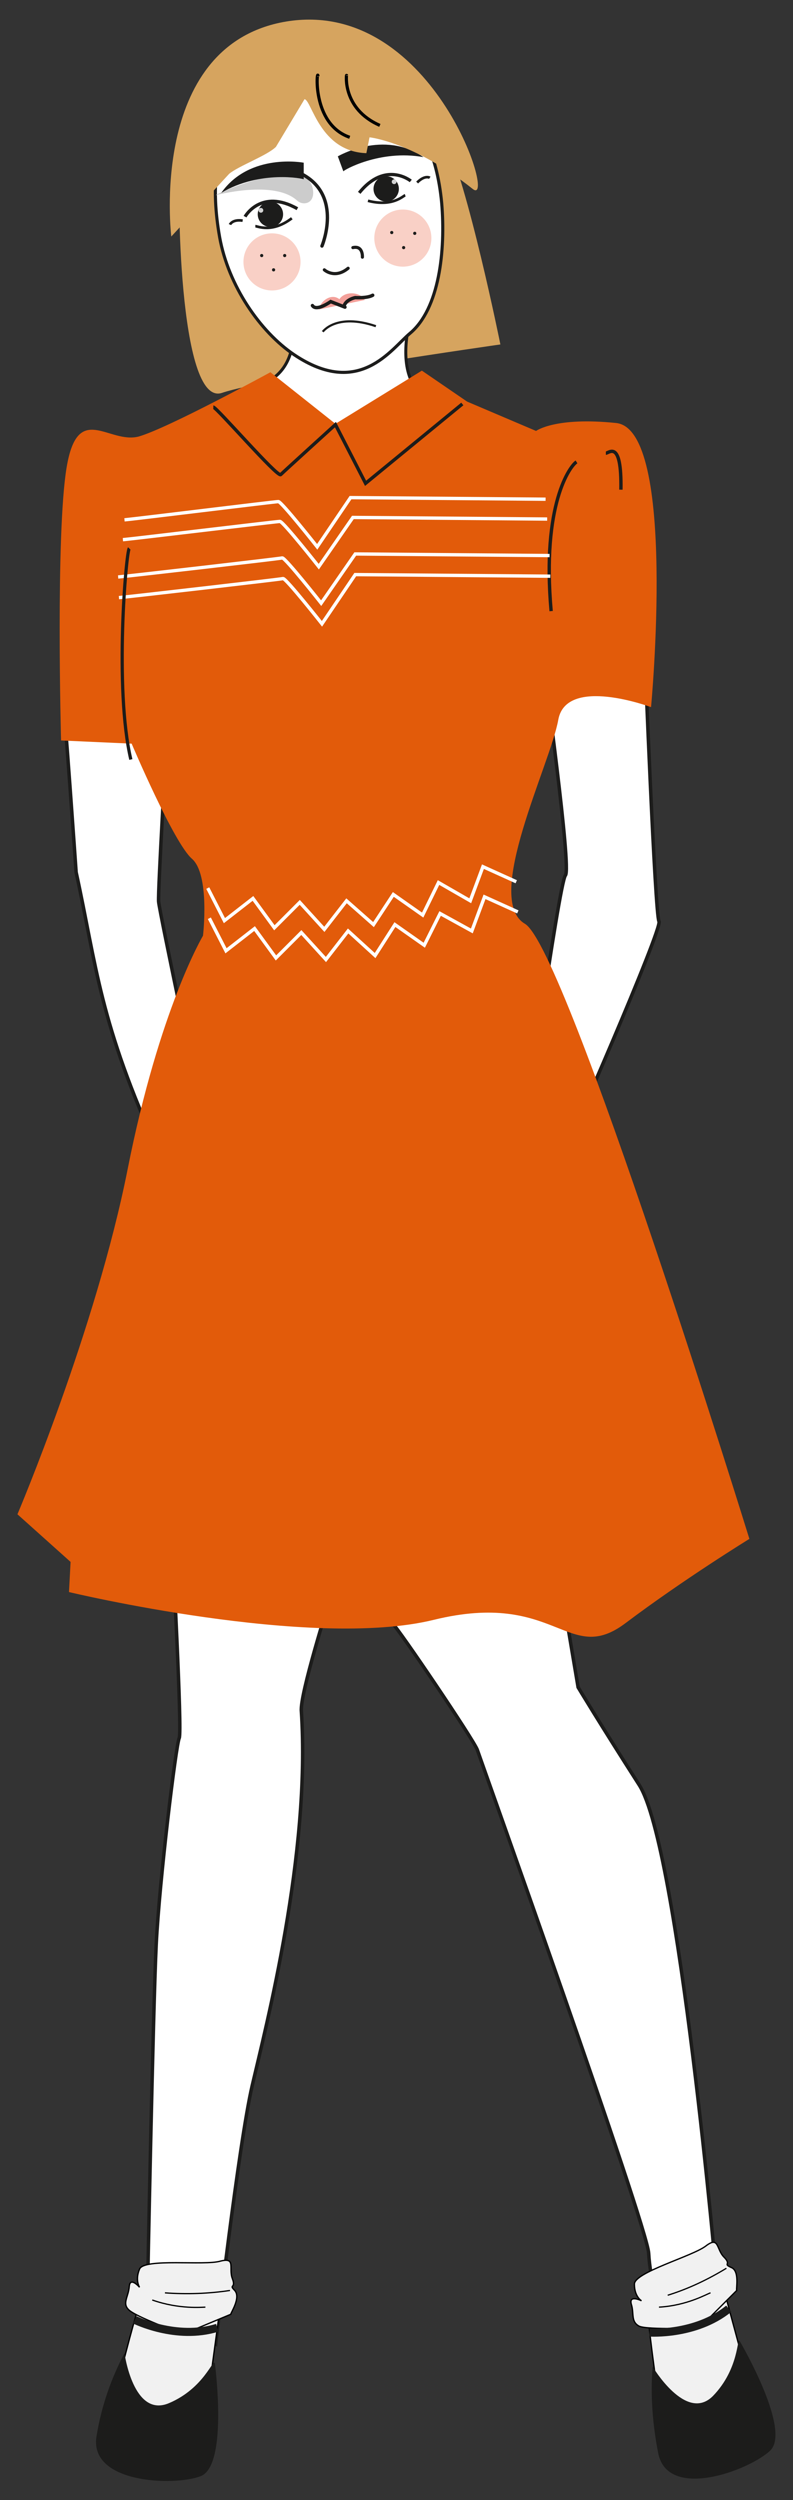 <?xml version="1.0" encoding="utf-8"?>
<!-- Generator: Adobe Illustrator 25.4.1, SVG Export Plug-In . SVG Version: 6.00 Build 0)  -->
<!DOCTYPE svg PUBLIC "-//W3C//DTD SVG 1.1//EN" "http://www.w3.org/Graphics/SVG/1.1/DTD/svg11.dtd">
<svg version="1.1" id="Warstwa_1" xmlns:x="http://ns.adobe.com/Extensibility/1.0/" xmlns:i="http://ns.adobe.com/AdobeIllustrator/10.0/" xmlns:graph="http://ns.adobe.com/Graphs/1.0/"
	 xmlns="http://www.w3.org/2000/svg" xmlns:xlink="http://www.w3.org/1999/xlink" x="0px" y="0px" viewBox="0 0 100 315"
	 style="enable-background:new 0 0 100 315;" xml:space="preserve">
<rect x="0" y="0" width="100" height="315" fill="#333333" stroke="none"/>
<style type="text/css">
	.st0{fill:#D6A45F;}
	.st1{fill:#FFFFFF;stroke:#1C1C1B;stroke-width:0.379;stroke-miterlimit:10;}
	.st2{fill:#FFFFFF;stroke:#1C1C1B;stroke-width:0.393;stroke-miterlimit:10;}
	.st3{fill:none;stroke:#1C1C1B;stroke-width:0.397;stroke-linecap:round;stroke-miterlimit:10;}
	.st4{fill:#1C1C1B;}
	.st5{fill:#F3A09A;}
	.st6{fill:none;stroke:#1C1C1B;stroke-width:0.431;stroke-linecap:round;stroke-miterlimit:10;}
	.st7{fill:none;stroke:#1C1C1B;stroke-width:0.275;stroke-miterlimit:10;}
	.st8{fill:#FFFFFF;}
	.st9{fill:#CCCCCC;}
	.st10{fill:none;stroke:#1C1C1B;stroke-width:0.424;stroke-linecap:round;stroke-miterlimit:10;}
	.st11{fill:none;stroke:#1C1C1B;stroke-width:0.407;stroke-miterlimit:10;}
	.st12{fill:#D3D3D3;}
	.st13{fill:none;stroke:#1C1C1B;stroke-width:0.334;stroke-miterlimit:10;}
	.st14{fill:none;stroke:#000000;stroke-width:0.397;stroke-miterlimit:10;}
	.st15{fill:#FFFFFF;stroke:#1C1C1B;stroke-width:0.438;stroke-miterlimit:10;}
	.st16{fill:#F1F1F1;stroke:#000000;stroke-width:0.167;stroke-miterlimit:10;}
	.st17{fill:#F1F1F1;stroke:#000000;stroke-width:0.157;stroke-miterlimit:10;}
	.st18{fill:none;stroke:#1C1C1B;stroke-width:1.02;stroke-miterlimit:10;}
	.st19{fill:#E25B0A;}
	.st20{fill:none;stroke:#1C1C1B;stroke-width:0.424;stroke-miterlimit:10;}
	.st21{fill:none;stroke:#FFFFFF;stroke-width:0.424;stroke-miterlimit:10;}
	.st22{fill:none;stroke:#FFFFFF;stroke-width:0.421;stroke-miterlimit:10;}
	.st23{fill:#F9D0C6;}
</style>
<g>
	<g id="Warstwa_3">
		<path class="st0" d="M22.7,22.1c-0.3,0.4-0.3,29.3,5.3,27.4s35.1-6.1,35.1-6.1s-4.1-20.3-7.1-26.3S41.2,4.3,40.8,4
			S25.4,15.5,25.4,15.5L22.7,22.1z"/>
		<path class="st1" d="M36.8,38.6c0,0,1.8,7.8-3.8,9.8c-5.6,2,10.5,12.4,10.9,12s14.2-8.7,11.9-9.3C47.4,49,53,36.2,53,36.2"/>
		<path class="st2" d="M55.7,25.6c0.5,6-0.3,13.3-4,16.4c-2.4,2-6.4,8.2-14.6,2.7c-4.3-2.9-8.3-8.7-9.4-14.8
			c-2.3-12.9,3-18.9,10.9-20.1S54.5,12.7,55.7,25.6z"/>
		<path class="st3" d="M45.7,32.4c0,0,0.1-1.5-1.2-1.2"/>
		<path class="st4" d="M53.4,19.8c-5-3.5-10.8-0.1-10.8-0.1l0.7,1.9C43.2,21.5,47.9,18.8,53.4,19.8z"/>
		<path class="st5" d="M46,37.8c-0.5-1-2.5-1.2-3.2-0.1c-1-0.8-2.4,0.2-2.6,1.3L46,37.8z"/>
		<path class="st6" d="M39.4,38.5c0.5,0.8,2.3-0.5,2.3-0.5l1.8,0.7"/>
		<path class="st6" d="M43.4,38.5c0.3-0.8,1.4-1,1.4-1s1.5,0.1,2.2-0.3"/>
		<path class="st7" d="M40.7,41.8c0,0,1.7-2.4,6.7-0.7"/>
		
			<ellipse transform="matrix(0.999 -5.041863e-02 5.041863e-02 0.999 -1.521 2.157)" class="st8" cx="42" cy="31.2" rx="1" ry="0.6"/>
		<path class="st3" d="M40.9,34c0,0,1.3,1.2,3-0.2"/>
		<path class="st9" d="M27.2,24.6c0.4-0.4,11.2-5,12.2-1c0.5,2-1.1,2.4-1.9,1.7C34.6,22.6,27.2,24.6,27.2,24.6z"/>
		<path class="st10" d="M40.6,31c0,0,2.7-6.4-2.6-9.1"/>
		<path class="st11" d="M51.8,22.8c0,0-3.2-2.6-6.5,1.5"/>
		<circle class="st4" cx="48.7" cy="23.8" r="1.6"/>
		<circle class="st12" cx="49.7" cy="22.9" r="0.3"/>
		<path class="st13" d="M46.4,25.3c3.1,0.8,4.4-0.6,4.7-0.7"/>
		<path class="st13" d="M54.2,22.4c0,0-0.6-0.4-1.6,0.6"/>
		<path class="st11" d="M30.9,27.3c0,0,2-3.6,6.6-1"/>
		<circle class="st4" cx="34.1" cy="27" r="1.6"/>
		<circle class="st12" cx="32.9" cy="26.5" r="0.3"/>
		<path class="st13" d="M36.8,27.5c-2.5,1.9-4.3,1-4.6,1"/>
		<path class="st13" d="M29,28.3c0,0,0.3-0.7,1.6-0.5"/>
		<path class="st0" d="M28.9,21.9l-7.3,7.9c0,0-2.9-23.7,14-27c18.8-3.6,27.2,23.6,24,21c-7.4-5.9-13-6.5-13-6.5l-0.4,2
			c-5.9-0.2-6.9-6.7-7.8-6.8l-3.6,6C33.7,19.6,30.1,20.9,28.9,21.9z"/>
		<path class="st14" d="M40.1,9.6c-0.1-1.2-0.9,6,4,7.7"/>
		<path class="st14" d="M43.7,9.5c0-0.2-0.6,4.2,4.2,6.3"/>
		<path class="st4" d="M27.9,24.3c3.6-5.1,10.4-3.8,10.4-3.8v2.1C38.3,22.5,32.8,21.4,27.9,24.3z"/>
		<path class="st15" d="M41.5,201.8c0,0-3.7,11.7-3.5,13.8c1.2,18-4.5,39.9-6.2,47.2c-1.7,7.3-4.6,32.5-4.6,32.5l-8.6-6.5
			c0,0,0.7-35.7,1.1-43.8c0.4-8.1,2.5-25.2,2.9-26s-0.9-24.2-0.8-23.3"/>
		<path class="st15" d="M49.6,204.7c0.5,0.3,10.2,14.6,10.6,15.8s21.4,59.9,21.6,63.4s1.3,7.1,2.1,6.9c0.8-0.2,6.5-3.3,6.5-3.3
			s-4.8-54.8-9.8-62.6c-5-7.8-7.7-12.3-7.7-12.3l-2.7-16"/>
		<path class="st16" d="M81.7,290.4C81.4,290.9,83,302,83,302s3.9,6.8,4.7,6.6c0.8-0.2,6.9-3.4,6.9-3.4l-0.1-4.8l-3.7-13.7"/>
		<path class="st16" d="M92.9,288.6c-0.1-0.2,0.4-2.5-0.7-2.9c-1.1-0.5,0.1-0.3-0.9-1.3c-1-1-0.6-2.7-2.3-1.4c-1.7,1.3-9,3.3-9,4.8
			c0,1.6,0.9,2.1,0.9,2.1s-1.6-0.8-1.3,0.4c0.4,1.2-0.1,2.2,1,2.8c1.1,0.5,7.6,0.2,7.6,0.2L92.9,288.6z"/>
		<path class="st17" d="M91.6,285.8c-2.3,1.4-4.8,2.6-7.4,3.4"/>
		<path class="st17" d="M89.6,288.9c-0.4,0.1-2.9,1.6-6.5,1.8"/>
		<path class="st4" d="M82.3,298.2c0,0,4.2,7.1,7.6,3.7c3.4-3.5,3-7.6,3.4-6.9c0.4,0.7,6.5,11.3,3.8,13.8
			c-2.7,2.5-12.9,6.3-14.1,0.3C82.3,305.5,82,301.8,82.3,298.2z"/>
		<path class="st18" d="M81.9,293.9c0,0,5.8,0.4,10-3"/>
		<path class="st16" d="M18.1,289c-0.5,0.4-3.2,11.2-3.2,11.2s0.9,7.8,1.8,7.8c0.8,0.1,7.7-0.5,7.7-0.5l1.7-4.5l1.9-14.1"/>
		<path class="st16" d="M29.1,291.6c0-0.2,1.3-2.1,0.5-3c-0.8-0.8,0.2-0.2-0.3-1.5c-0.5-1.3,0.5-2.7-1.5-2.2c-2,0.6-9.6-0.4-10.2,1
			c-0.6,1.4,0,2.3,0,2.3s-1.2-1.4-1.3-0.1s-0.9,2.1-0.1,2.9c0.8,0.9,6.9,3.1,6.9,3.1L29.1,291.6z"/>
		<path class="st17" d="M29,288.6c-2.7,0.4-5.4,0.5-8.2,0.3"/>
		<path class="st17" d="M25.9,290.7c-0.4,0-3.3,0.3-6.7-0.9"/>
		<path class="st4" d="M15.7,296.5c0,0,1.1,8.2,5.6,6.3c4.5-1.9,5.6-5.8,5.8-5c0.1,0.8,1.6,12.9-1.8,14.2s-14.3,0.9-13.1-5.2
			C12.8,303.2,14,299.7,15.7,296.5z"/>
		<path class="st18" d="M17,292.3c0,0,5.2,2.6,10.4,1"/>
		<path class="st15" d="M7.9,87.9c0.2,0.5,1.7,22,1.7,22c2.6,11.9,2.9,18.9,10.5,35.5l5.6-4.1c0,0-5.6-26.4-5.7-27.7s1-20,1-20"/>
		<path class="st15" d="M68.6,83.7c0,0.8,3.5,25.7,2.7,26.6c-0.8,0.9-5.7,36-5.7,36s4.7,0.2,5.1-0.3c0.4-0.4,12.9-29.1,12.4-29.9
			s-1.8-33.9-1.8-33.9"/>
		<path class="st19" d="M34.1,46.9c0,0-12.8,7-16.6,8.1c-3.8,1-7.7-4.5-9.1,3.9S7.7,93.3,7.7,93.3l8.9,0.4c0,0,5.3,12.5,7.6,14.5
			s1.4,9.7,1.4,9.7s-5.5,9.2-9.5,29.4S2.2,190.8,2.2,190.8l6.7,6l-0.2,3.8c0,0,30.5,7.3,46,3.5c15.5-3.8,16.9,5.9,24.2,0.4
			c7.3-5.5,15.6-10.6,15.6-10.6s-23-74.3-28.3-77.5c-5.3-3.1,3.2-20.1,4.2-25.7c1-5.6,11.7-1.6,11.7-1.6s3.3-35-4.4-35.8
			s-10.1,1-10.1,1l-8.7-3.7l-5.7-3.9l-10.9,6.7L34.1,46.9z"/>
		<path class="st20" d="M26.9,51.3c0.4,0,8.1,8.9,8.5,8.5s6.9-6.3,6.9-6.3l3.8,7.4l12.2-10"/>
		<polyline class="st21" points="26.4,115.7 28.5,119.8 32.1,117 34.8,120.7 38,117.5 41.1,120.9 43.9,117.3 47.3,120.4 49.8,116.5 
			53.5,119.1 55.5,115.1 59.5,117.3 61.1,113 65.3,114.9 		"/>
		<polyline class="st21" points="26.2,111.9 28.3,116 31.9,113.2 34.6,116.9 37.8,113.7 40.9,117.1 43.7,113.5 47.1,116.5 
			49.6,112.7 53.3,115.3 55.3,111.2 59.3,113.5 60.9,109.2 65.1,111.1 		"/>
		<path class="st20" d="M72.7,58.2c-0.8,0.5-4.4,5.3-3.2,18.8"/>
		<path class="st20" d="M76.4,57.1c0.4,0,2-1.8,1.9,4.6"/>
		<path class="st22" d="M14.9,72.7c1.2-0.1,20.3-2.3,20.7-2.4c0.4,0,4.9,5.7,4.9,5.7l4.3-6.2L69.3,70"/>
		<path class="st22" d="M15,75.3c1.2-0.1,20.3-2.3,20.7-2.4c0.4,0,4.9,5.7,4.9,5.7l4.2-6.2l24.6,0.2"/>
		<path class="st22" d="M15.7,65.5c1.2-0.1,19-2.3,19.4-2.3c0.4,0,4.9,5.7,4.9,5.7l4.2-6.2l24.6,0.2"/>
		<path class="st22" d="M15.5,68c1.2-0.1,19.4-2.3,19.8-2.3c0.4,0,4.9,5.7,4.9,5.7l4.3-6.2L69,65.4"/>
		<path class="st11" d="M16.3,69.1c-0.4,0.4-1.9,17.7,0.2,26.6"/>
		<circle class="st23" cx="50.8" cy="30" r="3.6"/>
		<circle class="st23" cx="34.3" cy="33" r="3.6"/>
		<circle class="st4" cx="52.3" cy="29.4" r="0.2"/>
		<circle class="st4" cx="49.4" cy="29.3" r="0.2"/>
		<circle class="st4" cx="50.9" cy="31.2" r="0.2"/>
		<circle class="st4" cx="35.9" cy="32.2" r="0.2"/>
		<circle class="st4" cx="33" cy="32.2" r="0.2"/>
		<circle class="st4" cx="34.5" cy="34" r="0.2"/>
	</g>
</g>
</svg>
